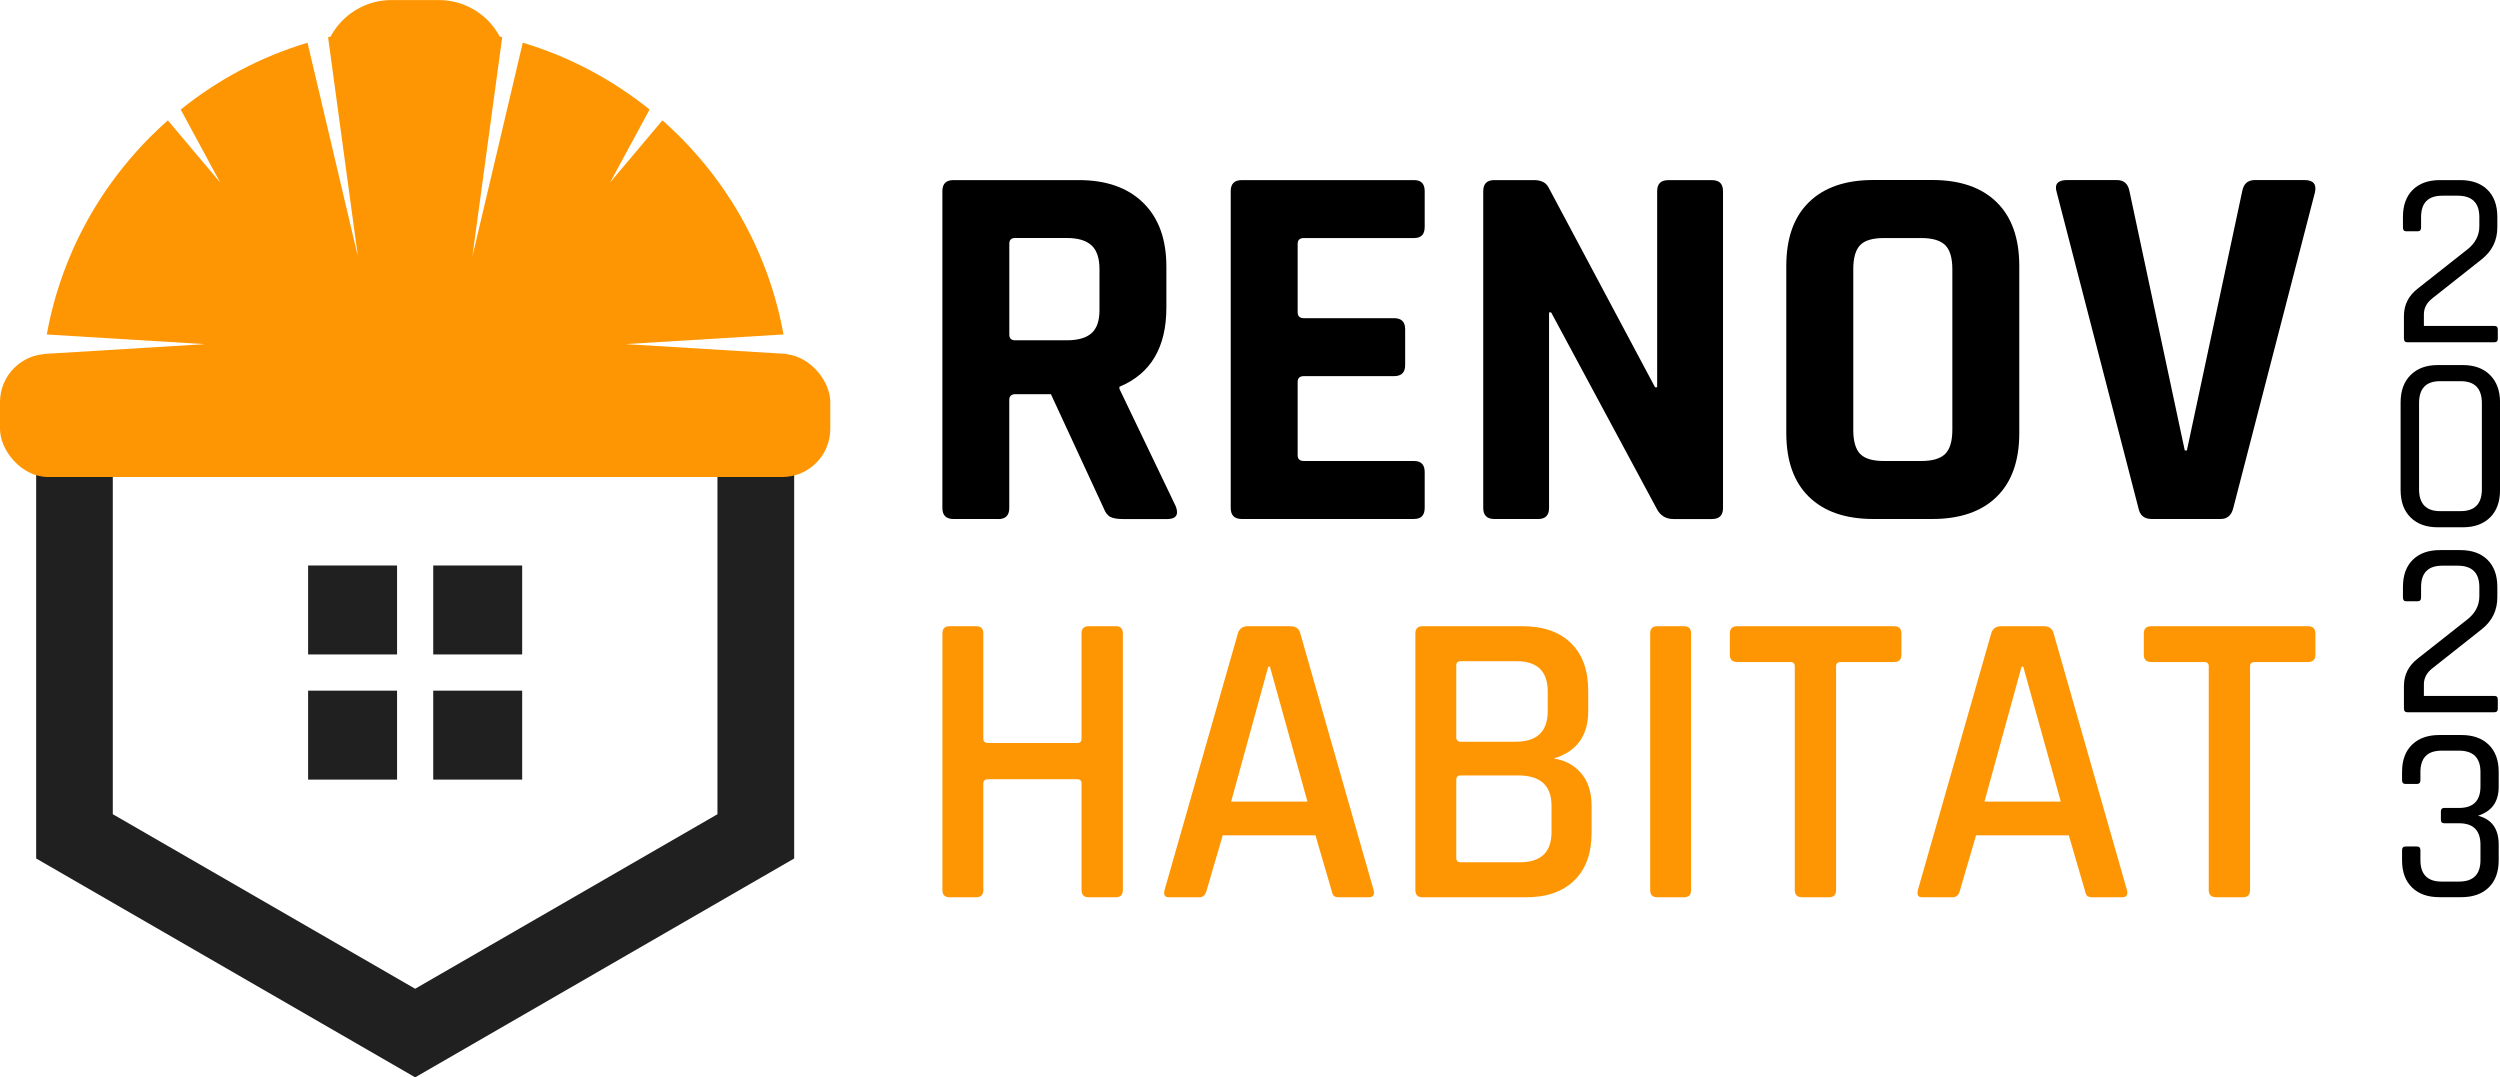 <?xml version="1.0" encoding="UTF-8"?>
<svg id="Calque_2" data-name="Calque 2" xmlns="http://www.w3.org/2000/svg" viewBox="0 0 533.73 230">
  <defs>
    <style>
      .cls-1 {
        fill: #202020;
      }

      .cls-2 {
        fill: #fe9603;
      }
    </style>
  </defs>
  <g id="Calque_1-2" data-name="Calque 1">
    <g>
      <g>
        <g>
          <path d="m213.12,110.8h-9.57c-1.58,0-2.36-.79-2.36-2.36V40.81c0-1.58.79-2.36,2.36-2.36h26.78c5.85,0,10.43,1.61,13.73,4.84,3.3,3.23,4.95,7.76,4.95,13.62v8.78c0,8.48-3.34,14.11-10.02,16.88v.45l12.04,25.1c.67,1.8.04,2.7-1.91,2.7h-9.12c-1.35,0-2.33-.15-2.93-.45-.6-.3-1.09-.94-1.46-1.91l-11.25-24.31h-7.54c-.9,0-1.35.41-1.35,1.24v23.07c0,1.58-.79,2.36-2.36,2.36Zm3.6-38.15h11.03c2.4,0,4.16-.51,5.29-1.52,1.13-1.01,1.69-2.64,1.69-4.9v-8.78c0-2.32-.56-4.01-1.69-5.06-1.13-1.05-2.89-1.58-5.29-1.58h-11.03c-.83,0-1.24.41-1.24,1.24v19.36c0,.83.41,1.24,1.24,1.24Z"/>
          <path d="m301.91,110.8h-36.8c-1.58,0-2.36-.79-2.36-2.36V40.81c0-1.58.79-2.36,2.36-2.36h36.8c1.5,0,2.25.79,2.25,2.36v7.65c0,1.58-.75,2.36-2.25,2.36h-23.52c-.9,0-1.35.41-1.35,1.24v14.63c0,.83.45,1.24,1.35,1.24h19.24c1.58,0,2.36.79,2.36,2.36v7.65c0,1.58-.79,2.36-2.36,2.36h-19.24c-.9,0-1.35.41-1.35,1.24v15.64c0,.83.45,1.24,1.35,1.24h23.52c1.5,0,2.25.79,2.25,2.36v7.65c0,1.58-.75,2.36-2.25,2.36Z"/>
          <path d="m328.36,110.8h-9.34c-1.58,0-2.36-.79-2.36-2.36V40.81c0-1.58.79-2.36,2.36-2.36h8.44c1.58,0,2.62.53,3.15,1.58l22.73,42.65h.45v-41.86c0-1.58.79-2.36,2.36-2.36h9.34c1.58,0,2.36.79,2.36,2.36v67.63c0,1.58-.79,2.36-2.36,2.36h-8.22c-1.65,0-2.85-.75-3.6-2.25l-22.51-41.86h-.45v41.75c0,1.58-.79,2.36-2.36,2.36Z"/>
          <path d="m412.53,110.8h-12.6c-5.93,0-10.5-1.58-13.73-4.73-3.23-3.15-4.84-7.69-4.84-13.62v-35.67c0-5.93,1.61-10.47,4.84-13.62,3.22-3.15,7.8-4.73,13.73-4.73h12.6c5.93,0,10.5,1.58,13.73,4.73,3.22,3.15,4.84,7.69,4.84,13.62v35.67c0,5.93-1.61,10.47-4.84,13.62-3.23,3.15-7.8,4.73-13.73,4.73Zm-10.35-12.38h7.99c2.4,0,4.11-.51,5.12-1.52,1.01-1.01,1.52-2.72,1.52-5.12v-34.32c0-2.4-.51-4.11-1.52-5.12-1.01-1.01-2.72-1.52-5.12-1.52h-7.99c-2.4,0-4.09.51-5.06,1.52s-1.46,2.72-1.46,5.12v34.32c0,2.4.49,4.11,1.46,5.12.97,1.01,2.66,1.52,5.06,1.52Z"/>
          <path d="m474.08,110.8h-14.74c-1.58,0-2.51-.79-2.81-2.36l-17.44-67.41c-.53-1.73.22-2.59,2.25-2.59h10.58c1.5,0,2.4.79,2.7,2.36l11.81,55.37h.45l11.82-55.37c.3-1.58,1.2-2.36,2.7-2.36h10.58c1.87,0,2.62.86,2.25,2.59l-17.44,67.41c-.38,1.58-1.28,2.36-2.7,2.36Z"/>
        </g>
        <g>
          <path class="cls-2" d="m208.4,191.56h-5.67c-1.02,0-1.53-.51-1.53-1.53v-54.81c0-1.02.51-1.53,1.53-1.53h5.67c1.02,0,1.53.51,1.53,1.53v22.5c0,.6.36.9,1.08.9h18.99c.6,0,.9-.3.9-.9v-22.5c0-1.02.51-1.53,1.53-1.53h5.76c1.02,0,1.53.51,1.53,1.53v54.81c0,1.02-.51,1.53-1.53,1.53h-5.76c-1.02,0-1.53-.51-1.53-1.53v-22.77c0-.6-.3-.9-.9-.9h-18.99c-.72,0-1.08.3-1.08.9v22.77c0,1.02-.51,1.53-1.53,1.53Z"/>
          <path class="cls-2" d="m256,191.56h-6.48c-.84,0-1.14-.51-.9-1.53l15.66-54.81c.3-1.02,1.02-1.53,2.16-1.53h9c1.2,0,1.92.51,2.16,1.53l15.66,54.81c.24,1.02-.09,1.53-.99,1.53h-6.39c-.54,0-.92-.1-1.12-.31-.21-.21-.38-.62-.5-1.21l-3.42-11.7h-19.8l-3.42,11.7c-.24,1.02-.78,1.53-1.62,1.53Zm14.76-49.23l-7.92,28.8h16.29l-8.01-28.8h-.36Z"/>
          <path class="cls-2" d="m302.17,190.03v-54.81c0-1.02.51-1.53,1.53-1.53h21.33c4.44,0,7.89,1.2,10.35,3.6,2.46,2.4,3.69,5.79,3.69,10.17v4.41c0,5.22-2.46,8.58-7.38,10.08,2.34.3,4.28,1.32,5.81,3.06,1.53,1.74,2.29,4.08,2.29,7.02v5.76c0,4.38-1.23,7.77-3.69,10.17-2.46,2.4-5.88,3.6-10.26,3.6h-22.14c-1.02,0-1.53-.51-1.53-1.53Zm9.72-31.68h11.7c4.56,0,6.84-2.19,6.84-6.57v-4.14c0-4.32-2.22-6.48-6.66-6.48h-11.88c-.66,0-.99.3-.99.9v15.39c0,.6.33.9.99.9Zm0,25.74h12.6c4.5,0,6.75-2.16,6.75-6.48v-5.58c0-4.32-2.37-6.48-7.11-6.48h-12.24c-.66,0-.99.3-.99.9v16.74c0,.6.33.9.99.9Z"/>
          <path class="cls-2" d="m361.03,135.22v54.81c0,1.02-.51,1.53-1.53,1.53h-5.67c-1.02,0-1.53-.51-1.53-1.53v-54.81c0-1.02.51-1.53,1.53-1.53h5.67c1.02,0,1.53.51,1.53,1.53Z"/>
          <path class="cls-2" d="m390.46,191.56h-5.67c-1.08,0-1.62-.51-1.62-1.53v-47.79c0-.6-.3-.9-.9-.9h-11.34c-1.08,0-1.62-.51-1.62-1.53v-4.59c0-1.02.54-1.53,1.62-1.53h33.39c1.08,0,1.62.51,1.62,1.53v4.59c0,1.02-.54,1.53-1.62,1.53h-11.34c-.66,0-.99.3-.99.9v47.79c0,1.02-.51,1.53-1.53,1.53Z"/>
          <path class="cls-2" d="m416.83,191.56h-6.48c-.84,0-1.14-.51-.9-1.53l15.66-54.81c.3-1.02,1.02-1.53,2.16-1.53h9c1.2,0,1.92.51,2.16,1.53l15.66,54.81c.24,1.02-.09,1.53-.99,1.53h-6.39c-.54,0-.92-.1-1.12-.31-.21-.21-.38-.62-.5-1.21l-3.42-11.7h-19.8l-3.42,11.7c-.24,1.02-.78,1.53-1.62,1.53Zm14.76-49.23l-7.92,28.8h16.29l-8.01-28.8h-.36Z"/>
          <path class="cls-2" d="m478.84,191.56h-5.67c-1.08,0-1.62-.51-1.62-1.53v-47.79c0-.6-.3-.9-.9-.9h-11.34c-1.08,0-1.62-.51-1.62-1.53v-4.59c0-1.02.54-1.53,1.62-1.53h33.39c1.08,0,1.62.51,1.62,1.53v4.59c0,1.02-.54,1.53-1.62,1.53h-11.34c-.66,0-.99.3-.99.9v47.79c0,1.02-.51,1.53-1.53,1.53Z"/>
        </g>
      </g>
      <g>
        <path d="m513.22,72.32v-4.85c0-2.41,1-4.38,3.02-5.92l10.39-8.19c1.79-1.36,2.69-3.05,2.69-5.06v-1.94c0-3.05-1.54-4.58-4.63-4.58h-3.29c-3.02,0-4.52,1.53-4.52,4.58v2.21c0,.54-.25.81-.75.81h-2.42c-.47,0-.7-.27-.7-.81v-2.26c0-2.48.7-4.41,2.1-5.79,1.4-1.38,3.34-2.07,5.82-2.07h4.31c2.48,0,4.42.69,5.82,2.07s2.1,3.31,2.1,5.79v2.21c0,2.8-1.11,5.08-3.34,6.84l-10.56,8.35c-1.18.93-1.78,2.07-1.78,3.39v2.48h15.03c.5,0,.75.25.75.75v1.99c0,.5-.25.75-.75.75h-18.53c-.5,0-.75-.25-.75-.75Z"/>
        <path d="m525.82,112.57h-5.39c-2.44,0-4.37-.7-5.79-2.1-1.42-1.4-2.13-3.36-2.13-5.87v-18.69c0-2.48.71-4.42,2.13-5.84,1.42-1.42,3.35-2.13,5.79-2.13h5.39c2.44,0,4.37.71,5.79,2.13,1.42,1.42,2.13,3.37,2.13,5.84v18.69c0,2.51-.71,4.47-2.13,5.87-1.42,1.4-3.35,2.1-5.79,2.1Zm-4.9-3.45h4.42c3.02,0,4.52-1.56,4.52-4.69v-18.36c0-3.12-1.51-4.69-4.52-4.69h-4.42c-2.98,0-4.47,1.56-4.47,4.69v18.36c0,3.12,1.49,4.69,4.47,4.69Z"/>
        <path d="m513.22,151.31v-4.85c0-2.41,1-4.38,3.02-5.92l10.39-8.19c1.79-1.36,2.69-3.05,2.69-5.06v-1.94c0-3.05-1.54-4.58-4.63-4.58h-3.29c-3.02,0-4.52,1.53-4.52,4.58v2.21c0,.54-.25.81-.75.81h-2.42c-.47,0-.7-.27-.7-.81v-2.26c0-2.48.7-4.41,2.1-5.79,1.4-1.38,3.34-2.07,5.82-2.07h4.31c2.48,0,4.42.69,5.82,2.07s2.1,3.31,2.1,5.79v2.21c0,2.8-1.11,5.08-3.34,6.84l-10.56,8.35c-1.18.93-1.78,2.07-1.78,3.39v2.48h15.03c.5,0,.75.25.75.75v1.99c0,.5-.25.75-.75.75h-18.53c-.5,0-.75-.25-.75-.75Z"/>
        <path d="m521.86,172.49h3.12c3.05,0,4.58-1.53,4.58-4.58v-3.07c0-3.05-1.53-4.58-4.58-4.58h-3.72c-3.02,0-4.52,1.53-4.52,4.58v1.72c0,.54-.25.81-.75.81h-2.42c-.5,0-.75-.27-.75-.81v-1.78c0-2.48.71-4.41,2.13-5.79,1.42-1.38,3.37-2.07,5.84-2.07h4.69c2.48,0,4.42.69,5.84,2.07,1.42,1.38,2.13,3.31,2.13,5.79v3.18c0,3.2-1.47,5.26-4.42,6.19,2.94.75,4.42,2.8,4.42,6.14v3.39c0,2.48-.71,4.41-2.13,5.79-1.42,1.38-3.37,2.07-5.84,2.07h-4.69c-2.48,0-4.43-.69-5.84-2.07-1.42-1.38-2.13-3.31-2.13-5.79v-2.15c0-.54.25-.81.75-.81h2.42c.5,0,.75.27.75.81v2.1c0,3.05,1.51,4.58,4.52,4.58h3.72c3.05,0,4.58-1.53,4.58-4.58v-3.29c0-3.05-1.53-4.58-4.58-4.58h-3.12c-.5,0-.75-.25-.75-.75v-1.78c0-.5.25-.75.75-.75Z"/>
      </g>
    </g>
    <g>
      <path class="cls-2" d="m168.54,85.66c0-3.42-.22-6.79-.63-10.1l-34.38-2.1,33.74-2.06c-3.26-18.09-12.62-34.05-25.85-45.71l-11.16,13.25,8.42-15.56c-7.92-6.37-17.08-11.27-27.07-14.27l-10.76,45.65,6.37-46.83c-.17-.04-.34-.08-.52-.12-2.48-4.64-7.38-7.8-13.01-7.8h-10.11c-5.63,0-10.52,3.16-13.01,7.8-.18.04-.36.09-.53.13l6.37,46.83-10.76-45.65c-9.99,2.99-19.15,7.89-27.07,14.27l8.42,15.56-11.16-13.25c-13.24,11.66-22.59,27.62-25.85,45.71l33.74,2.06-34.38,2.1c-.42,3.31-.63,6.68-.63,10.1,0,11.83,2.57,23.05,7.18,33.15v-32.65l72.73-5.65,72.73,5.65v32.65c4.61-10.1,7.18-21.32,7.18-33.15Z"/>
      <path class="cls-1" d="m88.63,230L7.72,183.28v-93.43l80.92-13.65,80.91,13.65v93.43l-80.91,46.72Zm-64.54-56.17l64.54,37.26,64.54-37.26v-74.53l-64.54-4.2-64.55,4.2v74.53Z"/>
      <g>
        <rect class="cls-1" x="92.49" y="120.73" width="18.99" height="18.99"/>
        <rect class="cls-1" x="65.78" y="120.73" width="18.99" height="18.99"/>
        <rect class="cls-1" x="65.78" y="147.45" width="18.99" height="18.99"/>
        <rect class="cls-1" x="92.49" y="147.45" width="18.99" height="18.99"/>
      </g>
      <rect class="cls-2" x="0" y="75.56" width="177.26" height="26.28" rx="10.28" ry="10.28"/>
    </g>
  </g>
</svg>